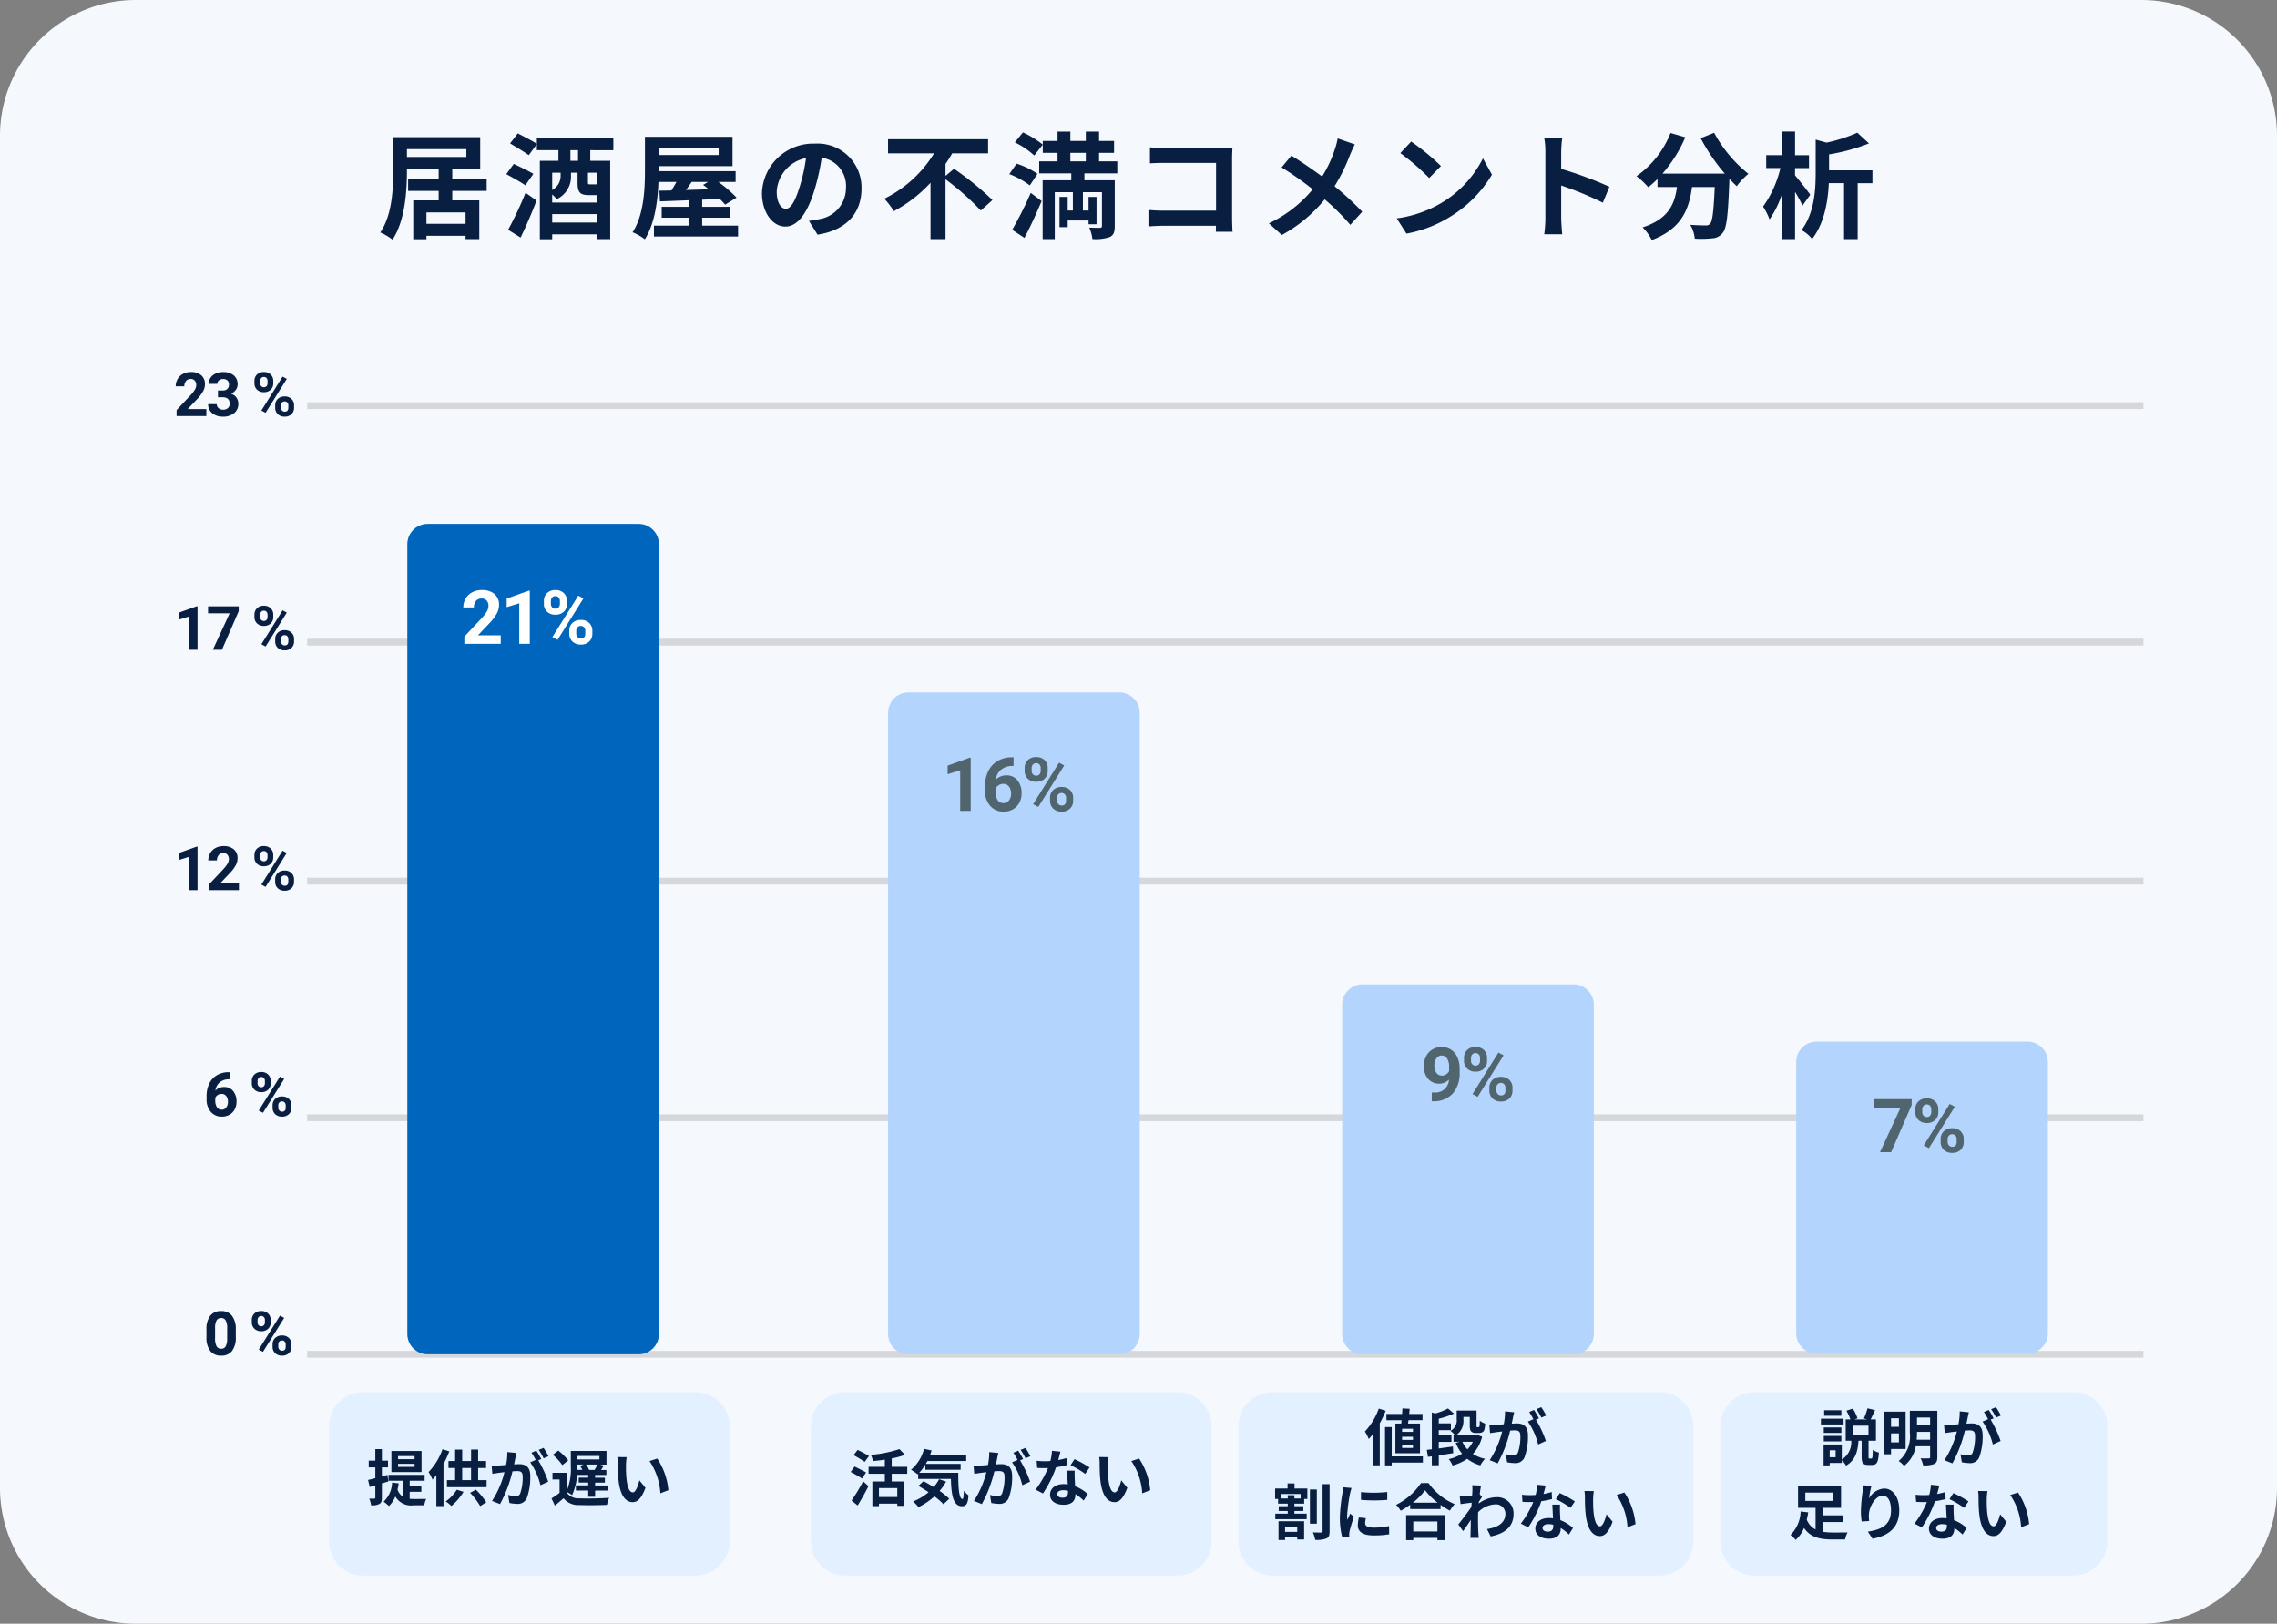 <svg xmlns="http://www.w3.org/2000/svg" width="335.5" height="239.235" viewBox="0 0 335.5 239.235">
  <rect x="0" y="0" width="335.5" height="239.235" fill="#808080" stroke="none"/>
  <g id="グループ_3009" data-name="グループ 3009" transform="translate(-1092.5 -119.867)">
    <path id="パス_6122" data-name="パス 6122" d="M20,0H315.5a20,20,0,0,1,20,20V219.235a20,20,0,0,1-20,20H20a20,20,0,0,1-20-20V20A20,20,0,0,1,20,0Z" transform="translate(1092.5 119.867)" fill="#f5f8fc"/>
    <path id="パス_6130" data-name="パス 6130" d="M0,270.565V0" transform="translate(1137.758 284.556) rotate(-90)" fill="none" stroke="#d5d7da" stroke-width="1"/>
    <path id="パス_6136" data-name="パス 6136" d="M0,270.565V0" transform="translate(1137.758 249.703) rotate(-90)" fill="none" stroke="#d5d7da" stroke-width="1"/>
    <path id="パス_6138" data-name="パス 6138" d="M0,270.565V0" transform="translate(1137.758 214.48) rotate(-90)" fill="none" stroke="#d5d7da" stroke-width="1"/>
    <path id="パス_6143" data-name="パス 6143" d="M0,270.565V0" transform="translate(1137.758 179.628) rotate(-90)" fill="none" stroke="#d5d7da" stroke-width="1"/>
    <path id="パス_6125" data-name="パス 6125" d="M0,270.565V0" transform="translate(1137.758 319.408) rotate(-90)" fill="none" stroke="#d5d7da" stroke-width="1"/>
    <path id="パス_6144" data-name="パス 6144" d="M4.742-2.646a3.241,3.241,0,0,1-.549,2.03,1.917,1.917,0,0,1-1.608.7A1.931,1.931,0,0,1,.984-.6,3.147,3.147,0,0,1,.417-2.58V-3.757A3.2,3.2,0,0,1,.973-5.792a1.932,1.932,0,0,1,1.6-.694,1.934,1.934,0,0,1,1.6.688,3.137,3.137,0,0,1,.567,1.975ZM3.472-3.937A2.339,2.339,0,0,0,3.254-5.1a.735.735,0,0,0-.679-.363.722.722,0,0,0-.661.345,2.189,2.189,0,0,0-.226,1.079v1.556A2.455,2.455,0,0,0,1.9-1.316a.726.726,0,0,0,.683.38A.713.713,0,0,0,3.256-1.3a2.4,2.4,0,0,0,.215-1.116ZM7.1-5.168a1.265,1.265,0,0,1,.382-.956,1.387,1.387,0,0,1,1-.367A1.408,1.408,0,0,1,9.5-6.128a1.289,1.289,0,0,1,.382.982v.316a1.249,1.249,0,0,1-.382.954,1.4,1.4,0,0,1-1,.36,1.41,1.41,0,0,1-1.009-.363A1.28,1.28,0,0,1,7.1-4.856Zm.844.338a.592.592,0,0,0,.152.424.522.522,0,0,0,.4.16.5.5,0,0,0,.391-.163.629.629,0,0,0,.145-.435v-.325a.616.616,0,0,0-.145-.426.508.508,0,0,0-.4-.163A.51.51,0,0,0,8.1-5.6a.629.629,0,0,0-.149.446Zm2.215,3.261a1.249,1.249,0,0,1,.387-.956,1.406,1.406,0,0,1,1-.363,1.42,1.42,0,0,1,1.009.358,1.282,1.282,0,0,1,.385.987v.316a1.258,1.258,0,0,1-.378.951,1.393,1.393,0,0,1-1.006.363,1.409,1.409,0,0,1-1.015-.365,1.274,1.274,0,0,1-.382-.967ZM11-1.226a.587.587,0,0,0,.158.413.516.516,0,0,0,.4.171q.536,0,.536-.593v-.334a.6.6,0,0,0-.149-.424.515.515,0,0,0-.4-.16.515.515,0,0,0-.4.16A.616.616,0,0,0,11-1.556ZM8.746-.479l-.62-.334,3.125-5,.62.334Z" transform="translate(1122.5 319.524)" fill="#081f41"/>
    <path id="パス_6145" data-name="パス 6145" d="M3.88-6.464v1.046H3.757a2.158,2.158,0,0,0-1.386.448A1.821,1.821,0,0,0,1.74-3.762,1.73,1.73,0,0,1,3.028-4.28a1.63,1.63,0,0,1,1.327.6,2.4,2.4,0,0,1,.492,1.573A2.357,2.357,0,0,1,4.577-.98a1.938,1.938,0,0,1-.765.787A2.221,2.221,0,0,1,2.694.088a2.075,2.075,0,0,1-1.633-.7A2.729,2.729,0,0,1,.439-2.492v-.457A4.107,4.107,0,0,1,.833-4.788,2.884,2.884,0,0,1,1.962-6.023a3.309,3.309,0,0,1,1.707-.442Zm-1.239,3.2a1.013,1.013,0,0,0-.558.16.966.966,0,0,0-.369.424v.387a1.716,1.716,0,0,0,.25,1,.809.809,0,0,0,.7.358.8.8,0,0,0,.661-.323A1.319,1.319,0,0,0,3.582-2.1a1.317,1.317,0,0,0-.255-.844A.83.83,0,0,0,2.641-3.261ZM7.1-5.168a1.265,1.265,0,0,1,.382-.956,1.387,1.387,0,0,1,1-.367A1.408,1.408,0,0,1,9.5-6.128a1.289,1.289,0,0,1,.382.982v.316a1.249,1.249,0,0,1-.382.954,1.4,1.4,0,0,1-1,.36,1.41,1.41,0,0,1-1.009-.363A1.28,1.28,0,0,1,7.1-4.856Zm.844.338a.592.592,0,0,0,.152.424.522.522,0,0,0,.4.16.5.5,0,0,0,.391-.163.629.629,0,0,0,.145-.435v-.325a.616.616,0,0,0-.145-.426.508.508,0,0,0-.4-.163A.51.51,0,0,0,8.1-5.6a.629.629,0,0,0-.149.446Zm2.215,3.261a1.249,1.249,0,0,1,.387-.956,1.406,1.406,0,0,1,1-.363,1.42,1.42,0,0,1,1.009.358,1.282,1.282,0,0,1,.385.987v.316a1.258,1.258,0,0,1-.378.951,1.393,1.393,0,0,1-1.006.363,1.409,1.409,0,0,1-1.015-.365,1.274,1.274,0,0,1-.382-.967ZM11-1.226a.587.587,0,0,0,.158.413.516.516,0,0,0,.4.171q.536,0,.536-.593v-.334a.6.6,0,0,0-.149-.424.515.515,0,0,0-.4-.16.515.515,0,0,0-.4.16A.616.616,0,0,0,11-1.556ZM8.746-.479l-.62-.334,3.125-5,.62.334Z" transform="translate(1122.5 284.301)" fill="#081f41"/>
    <path id="パス_6146" data-name="パス 6146" d="M3.52,0H2.25V-4.9l-1.516.47V-5.458l2.65-.949H3.52Zm6.1,0H5.239V-.87l2.07-2.206a5.106,5.106,0,0,0,.631-.813,1.306,1.306,0,0,0,.2-.659.977.977,0,0,0-.215-.67.777.777,0,0,0-.615-.244.838.838,0,0,0-.679.3,1.175,1.175,0,0,0-.248.78H5.111A2.1,2.1,0,0,1,5.39-5.454a1.967,1.967,0,0,1,.789-.758,2.4,2.4,0,0,1,1.156-.275,2.27,2.27,0,0,1,1.536.475,1.679,1.679,0,0,1,.547,1.34,2.151,2.151,0,0,1-.246.967,5.373,5.373,0,0,1-.844,1.147L6.873-1.024H9.624Zm2.281-5.168a1.265,1.265,0,0,1,.382-.956,1.387,1.387,0,0,1,1-.367,1.408,1.408,0,0,1,1.011.363,1.289,1.289,0,0,1,.382.982v.316a1.249,1.249,0,0,1-.382.954,1.4,1.4,0,0,1-1,.36,1.41,1.41,0,0,1-1.009-.363,1.28,1.28,0,0,1-.385-.978Zm.844.338a.592.592,0,0,0,.152.424.522.522,0,0,0,.4.16.5.5,0,0,0,.391-.163.629.629,0,0,0,.145-.435v-.325a.616.616,0,0,0-.145-.426.508.508,0,0,0-.4-.163.51.51,0,0,0-.391.16.629.629,0,0,0-.149.446Zm2.215,3.261a1.249,1.249,0,0,1,.387-.956,1.406,1.406,0,0,1,1-.363,1.42,1.42,0,0,1,1.009.358,1.282,1.282,0,0,1,.385.987v.316a1.258,1.258,0,0,1-.378.951,1.393,1.393,0,0,1-1.006.363,1.409,1.409,0,0,1-1.015-.365,1.274,1.274,0,0,1-.382-.967Zm.844.343a.587.587,0,0,0,.158.413.516.516,0,0,0,.4.171q.536,0,.536-.593v-.334a.6.6,0,0,0-.149-.424.515.515,0,0,0-.4-.16.515.515,0,0,0-.4.16.616.616,0,0,0-.149.437Zm-2.259.747-.62-.334,3.125-5,.62.334Z" transform="translate(1118.081 251.021)" fill="#081f41"/>
    <path id="パス_6147" data-name="パス 6147" d="M3.52,0H2.25V-4.9l-1.516.47V-5.458l2.65-.949H3.52ZM9.589-5.687,7.115,0H5.775L8.253-5.37H5.072V-6.4H9.589Zm2.317.519a1.265,1.265,0,0,1,.382-.956,1.387,1.387,0,0,1,1-.367,1.408,1.408,0,0,1,1.011.363,1.289,1.289,0,0,1,.382.982v.316a1.249,1.249,0,0,1-.382.954,1.4,1.4,0,0,1-1,.36,1.41,1.41,0,0,1-1.009-.363,1.28,1.28,0,0,1-.385-.978Zm.844.338a.592.592,0,0,0,.152.424.522.522,0,0,0,.4.16.5.5,0,0,0,.391-.163.629.629,0,0,0,.145-.435v-.325a.616.616,0,0,0-.145-.426.508.508,0,0,0-.4-.163.51.51,0,0,0-.391.16.629.629,0,0,0-.149.446Zm2.215,3.261a1.249,1.249,0,0,1,.387-.956,1.406,1.406,0,0,1,1-.363,1.42,1.42,0,0,1,1.009.358,1.282,1.282,0,0,1,.385.987v.316a1.258,1.258,0,0,1-.378.951,1.393,1.393,0,0,1-1.006.363,1.409,1.409,0,0,1-1.015-.365,1.274,1.274,0,0,1-.382-.967Zm.844.343a.587.587,0,0,0,.158.413.516.516,0,0,0,.4.171q.536,0,.536-.593v-.334a.6.6,0,0,0-.149-.424.515.515,0,0,0-.4-.16.515.515,0,0,0-.4.16.616.616,0,0,0-.149.437Zm-2.259.747-.62-.334,3.125-5,.62.334Z" transform="translate(1118.081 215.602)" fill="#081f41"/>
    <path id="パス_6148" data-name="パス 6148" d="M4.821,0H.435V-.87L2.5-3.076a5.106,5.106,0,0,0,.631-.813,1.306,1.306,0,0,0,.2-.659.977.977,0,0,0-.215-.67.777.777,0,0,0-.615-.244.838.838,0,0,0-.679.3,1.175,1.175,0,0,0-.248.78H.308A2.1,2.1,0,0,1,.587-5.454a1.967,1.967,0,0,1,.789-.758,2.4,2.4,0,0,1,1.156-.275,2.27,2.27,0,0,1,1.536.475,1.679,1.679,0,0,1,.547,1.34,2.151,2.151,0,0,1-.246.967,5.373,5.373,0,0,1-.844,1.147L2.07-1.024H4.821Zm1.71-3.762h.677A.954.954,0,0,0,7.924-4a.886.886,0,0,0,.233-.642.783.783,0,0,0-.231-.6.894.894,0,0,0-.635-.215.937.937,0,0,0-.611.2.639.639,0,0,0-.246.521H5.164a1.562,1.562,0,0,1,.27-.9,1.8,1.8,0,0,1,.756-.622,2.523,2.523,0,0,1,1.07-.224A2.392,2.392,0,0,1,8.851-6a1.657,1.657,0,0,1,.576,1.338,1.346,1.346,0,0,1-.268.809,1.742,1.742,0,0,1-.7.567,1.59,1.59,0,0,1,.806.58,1.574,1.574,0,0,1,.266.914A1.684,1.684,0,0,1,8.906-.426,2.5,2.5,0,0,1,7.26.088,2.371,2.371,0,0,1,5.693-.417a1.65,1.65,0,0,1-.609-1.336h1.27a.736.736,0,0,0,.27.589,1,1,0,0,0,.666.229A1,1,0,0,0,8-1.176a.827.827,0,0,0,.257-.635q0-.958-1.055-.958H6.531Zm5.375-1.406a1.265,1.265,0,0,1,.382-.956,1.387,1.387,0,0,1,1-.367,1.408,1.408,0,0,1,1.011.363,1.289,1.289,0,0,1,.382.982v.316a1.249,1.249,0,0,1-.382.954,1.4,1.4,0,0,1-1,.36,1.41,1.41,0,0,1-1.009-.363,1.28,1.28,0,0,1-.385-.978Zm.844.338a.592.592,0,0,0,.152.424.522.522,0,0,0,.4.16.5.5,0,0,0,.391-.163.629.629,0,0,0,.145-.435v-.325a.616.616,0,0,0-.145-.426.508.508,0,0,0-.4-.163.51.51,0,0,0-.391.16.629.629,0,0,0-.149.446Zm2.215,3.261a1.249,1.249,0,0,1,.387-.956,1.406,1.406,0,0,1,1-.363,1.42,1.42,0,0,1,1.009.358,1.282,1.282,0,0,1,.385.987v.316a1.258,1.258,0,0,1-.378.951,1.393,1.393,0,0,1-1.006.363,1.409,1.409,0,0,1-1.015-.365,1.274,1.274,0,0,1-.382-.967Zm.844.343a.587.587,0,0,0,.158.413.516.516,0,0,0,.4.171q.536,0,.536-.593v-.334a.6.6,0,0,0-.149-.424.515.515,0,0,0-.4-.16.515.515,0,0,0-.4.16.616.616,0,0,0-.149.437Zm-2.259.747-.62-.334,3.125-5,.62.334Z" transform="translate(1118.081 181.166)" fill="#081f41"/>
    <path id="パス_6149" data-name="パス 6149" d="M13.005-.8H7.242V-2.482h5.763Zm-8.636-11h8.755v1.156H4.369ZM16.116-5.644v-1.8H11.05V-8.874h4.114v-4.692H2.346v4.981c0,2.686-.153,6.477-1.9,9.061a8.633,8.633,0,0,1,1.8,1.054C4.1-1.241,4.369-5.644,4.369-8.585v-.289H9.044v1.428h-4.5v1.8h4.5V-4.25H5.3V1.479H7.242V.969h5.763v.493h2.023V-4.25H11.05V-5.644Zm5,6.868c.8-1.649,1.666-3.638,2.346-5.457L21.845-5.372A52.72,52.72,0,0,1,19.278.085ZM23-8.16c-.68-.408-2.006-1.054-2.89-1.462l-1.1,1.5c.884.493,2.193,1.207,2.805,1.649Zm6.579-1.921H28.458v-1.564H29.58ZM32.4-6.647c-.051.034-.119.034-.272.034h-.765c-.289,0-.323-.017-.323-.357V-8.33H32.4ZM25.772-.986V-2.227H32.4V-.986ZM27.013-8.33v.408A2.363,2.363,0,0,1,25.772-5.78V-8.33Zm5.338,3.3H32.4v1.105h-6.63v-1.19a5.064,5.064,0,0,1,.68.68,3.644,3.644,0,0,0,2.091-3.451V-8.33h.969v1.411c0,1.428.306,1.887,1.615,1.887Zm2.431-6.613v-1.836H23.511v.9c-.646-.442-1.955-1.088-2.805-1.547l-1.139,1.479c.867.527,2.142,1.275,2.754,1.734l1.19-1.632v.9H26.69v1.564H23.953V1.479h1.819V.748H32.4v.714h1.921V-10.081H31.382v-1.564ZM48.739-6.97l-.731.442a9.194,9.194,0,0,1,.833.646c-1.139.034-2.278.068-3.349.1.272-.374.561-.782.833-1.19ZM50.3-11.985v1.054h-8.84v-1.054ZM47.872-.527V-1.7h4.08V-3.3h-4.08V-4.352l2.6-.1a8.493,8.493,0,0,1,.782.833l1.683-1.037A18.348,18.348,0,0,0,50.252-6.97H52.8V-8.551H41.463V-9.3h10.88v-4.318H39.44V-8.7c0,2.7-.136,6.528-1.819,9.146a7.887,7.887,0,0,1,1.8,1.037C40.885-.8,41.327-4.2,41.429-6.97h2.652c-.238.425-.493.867-.731,1.258l-1.785.034L41.65-4.1c1.207-.051,2.669-.1,4.267-.17V-3.3H41.905v1.6h4.012V-.527H40.766v1.6H53.159v-1.6ZM71.349-5.984a6.474,6.474,0,0,0-6.868-6.63,7.553,7.553,0,0,0-7.8,7.276c0,2.873,1.564,4.947,3.451,4.947,1.853,0,3.315-2.108,4.335-5.542a34.38,34.38,0,0,0,1.02-4.607,4.2,4.2,0,0,1,3.57,4.488A4.613,4.613,0,0,1,65.178-1.5a13.075,13.075,0,0,1-1.581.272L64.872.8C69.156.136,71.349-2.4,71.349-5.984Zm-12.495.425a5.351,5.351,0,0,1,4.318-4.93,25.518,25.518,0,0,1-.9,4.114c-.7,2.3-1.36,3.366-2.074,3.366C59.534-3.009,58.854-3.842,58.854-5.559Zm24.871-2.3V-9.622a17.124,17.124,0,0,0,.986-1.564H90V-13.26H75.259v2.074h6.783A17.832,17.832,0,0,1,74.715-4.5a12.145,12.145,0,0,1,1.394,1.836,20.308,20.308,0,0,0,5.406-4.182v8.3h2.21V-7.361a39.7,39.7,0,0,1,5.2,4.607L90.644-4.3a44.165,44.165,0,0,0-5.661-4.607ZM95.353,1.275c.884-1.649,1.768-3.6,2.533-5.423l-1.6-1.207A53.521,53.521,0,0,1,93.551.085ZM97.274-8.16a11.036,11.036,0,0,0-3.077-1.5l-1.071,1.53A12.861,12.861,0,0,1,96.152-6.46ZM93.942-12.8A11.949,11.949,0,0,1,96.8-10.863l1.258-1.6a13.642,13.642,0,0,0-2.924-1.8Zm8.177,1.547H104.4V-10h-2.278Zm6.919,3.026V-10h-2.686v-1.258h2.21v-1.751h-2.21v-1.377H104.4v1.377h-2.278v-1.377h-1.887v1.377H98.056v1.751h2.176V-10h-2.7v1.768h4.726v1.02H98.039v8.67h1.785V-5.457h2.669v2.7h-.765V-4.76h-1.207V-.306h1.207v-.986h3.077v.561h1.173V-4.76h-1.173v2.006h-.833v-2.7h2.805V-.476c0,.187-.068.255-.289.272-.221,0-.952,0-1.581-.034a5.52,5.52,0,0,1,.459,1.683,6.447,6.447,0,0,0,2.55-.289c.578-.272.748-.731.748-1.615V-7.208h-4.471v-1.02Zm4.811-3.842v2.363c.476-.034,1.394-.068,2.108-.068h7.633v7.038h-7.837c-.765,0-1.53-.051-2.125-.1V-.408c.561-.051,1.53-.1,2.193-.1h7.752c0,.323,0,.612-.017.884h2.465c-.034-.51-.068-1.411-.068-2.006v-8.806c0-.493.034-1.173.051-1.564-.289.017-1,.034-1.5.034H115.94C115.362-11.968,114.478-12,113.849-12.07Zm30.192-.425-2.533-.884a10.6,10.6,0,0,1-.408,1.564,17.629,17.629,0,0,1-1.887,4.046c-1.377-1.02-3.162-2.244-4.522-3.077l-1.445,1.734a46.738,46.738,0,0,1,4.59,3.23,18.708,18.708,0,0,1-6.46,5.015L133.28.85A21.252,21.252,0,0,0,139.6-4.4a34.231,34.231,0,0,1,3.774,3.757l1.751-1.938a44.514,44.514,0,0,0-4.08-3.757,25.676,25.676,0,0,0,2.278-4.624C143.5-11.356,143.82-12.1,144.041-12.495Zm8.3-.425-1.6,1.7a35.345,35.345,0,0,1,4.25,3.672l1.734-1.768A34.335,34.335,0,0,0,152.337-12.92ZM150.212-1.6,151.64.646a18.41,18.41,0,0,0,6.307-2.4,18.077,18.077,0,0,0,6.29-6.29l-1.326-2.4a16.007,16.007,0,0,1-6.188,6.613A17.522,17.522,0,0,1,150.212-1.6Zm21.9-.034a18.671,18.671,0,0,1-.17,2.38h2.652c-.068-.7-.153-1.887-.153-2.38V-6.443a49.1,49.1,0,0,1,6.137,2.533l.969-2.346a55.523,55.523,0,0,0-7.106-2.635v-2.516a18.481,18.481,0,0,1,.153-2.04h-2.652a11.8,11.8,0,0,1,.17,2.04ZM194.99-13.413a28.869,28.869,0,0,0,3.553,5.219h-9.18a20.389,20.389,0,0,0,3.366-5.355l-2.176-.629a14.1,14.1,0,0,1-5.015,6.358,12.157,12.157,0,0,1,1.734,1.632,12.809,12.809,0,0,0,1.36-1.224v1.19h2.873c-.34,2.482-1.224,4.709-5.066,5.95a6.773,6.773,0,0,1,1.343,1.87c4.4-1.649,5.508-4.556,5.933-7.82h3.349c-.153,3.553-.34,5.066-.68,5.423a.788.788,0,0,1-.68.238c-.425,0-1.309-.017-2.244-.085a4.885,4.885,0,0,1,.663,2.04,17.007,17.007,0,0,0,2.567-.051,2.051,2.051,0,0,0,1.547-.8c.6-.714.8-2.72.986-7.854v-.119c.374.391.731.765,1.088,1.088a9.683,9.683,0,0,1,1.717-1.819,19.574,19.574,0,0,1-5.049-6.052Zm16.15,8.33c-.306-.442-1.666-2.193-2.244-2.856V-9.01h2.057v-1.9H208.9V-14.4h-1.938v3.485h-2.312v1.9h2.091a16.143,16.143,0,0,1-2.55,5.678,9.822,9.822,0,0,1,.952,1.887,14.624,14.624,0,0,0,1.819-3.689v6.6H208.9v-6.97A21.642,21.642,0,0,1,210-3.485Zm9.163-3.6h-6.392v-2.346a28.146,28.146,0,0,0,5.882-1.615l-1.717-1.581a22.286,22.286,0,0,1-4.539,1.462l-1.6-.442V-8.3c0,2.516-.187,5.933-2.091,8.432a4.878,4.878,0,0,1,1.564,1.309c1.819-2.312,2.346-5.627,2.465-8.228h2.244V1.462h2.006V-6.783H220.3Z" transform="translate(1148.089 153.641)" fill="#081f41"/>
    <path id="パス_6139" data-name="パス 6139" d="M3,0H34.077a3,3,0,0,1,3,3V119.354a3,3,0,0,1-3,3H3a3,3,0,0,1-3-3V3A3,3,0,0,1,3,0Z" transform="translate(1152.516 197.054)" fill="#0065bd"/>
    <path id="パス_6142" data-name="パス 6142" d="M5.892,0H.532V-1.063l2.53-2.7a6.241,6.241,0,0,0,.771-.994,1.6,1.6,0,0,0,.25-.806,1.2,1.2,0,0,0-.263-.819.95.95,0,0,0-.752-.3,1.025,1.025,0,0,0-.83.363,1.436,1.436,0,0,0-.3.953H.376A2.564,2.564,0,0,1,.717-6.666a2.4,2.4,0,0,1,.964-.927,2.93,2.93,0,0,1,1.413-.336,2.775,2.775,0,0,1,1.877.58A2.052,2.052,0,0,1,5.64-5.709a2.629,2.629,0,0,1-.3,1.182,6.567,6.567,0,0,1-1.031,1.4L2.53-1.251H5.892Zm4.281,0H8.621V-5.983l-1.853.575V-6.671l3.239-1.16h.167Zm2.079-6.316a1.546,1.546,0,0,1,.467-1.168,1.7,1.7,0,0,1,1.225-.448,1.721,1.721,0,0,1,1.235.443,1.576,1.576,0,0,1,.467,1.2V-5.9a1.527,1.527,0,0,1-.467,1.166,1.713,1.713,0,0,1-1.225.44,1.724,1.724,0,0,1-1.233-.443,1.564,1.564,0,0,1-.47-1.2Zm1.031.414a.724.724,0,0,0,.185.518.638.638,0,0,0,.486.2.608.608,0,0,0,.478-.2.769.769,0,0,0,.177-.532v-.4a.753.753,0,0,0-.177-.521.621.621,0,0,0-.489-.2.623.623,0,0,0-.478.2.769.769,0,0,0-.183.545Zm2.707,3.985a1.526,1.526,0,0,1,.473-1.168,1.718,1.718,0,0,1,1.225-.443,1.736,1.736,0,0,1,1.233.438,1.567,1.567,0,0,1,.47,1.206V-1.5a1.538,1.538,0,0,1-.462,1.163A1.7,1.7,0,0,1,17.7.107a1.723,1.723,0,0,1-1.241-.446,1.557,1.557,0,0,1-.467-1.182Zm1.031.419a.718.718,0,0,0,.193.5.631.631,0,0,0,.483.209q.655,0,.655-.725v-.408a.73.73,0,0,0-.183-.518.629.629,0,0,0-.483-.2.629.629,0,0,0-.483.2.753.753,0,0,0-.183.534Zm-2.761.913L13.5-.994l3.819-6.112.757.408Z" transform="translate(1160.387 214.73)" fill="#fff"/>
    <path id="パス_6131" data-name="パス 6131" d="M3,0H34.077a3,3,0,0,1,3,3V94.512a3,3,0,0,1-3,3H3a3,3,0,0,1-3-3V3A3,3,0,0,1,3,0Z" transform="translate(1223.355 221.896)" fill="#b3d4fc"/>
    <path id="パス_6137" data-name="パス 6137" d="M4.3,0H2.75V-5.983L.9-5.409V-6.671l3.239-1.16H4.3Zm6.311-7.9v1.278h-.15a2.637,2.637,0,0,0-1.695.548A2.226,2.226,0,0,0,8-4.6a2.114,2.114,0,0,1,1.574-.634,1.992,1.992,0,0,1,1.622.73,2.928,2.928,0,0,1,.6,1.923,2.88,2.88,0,0,1-.33,1.38,2.369,2.369,0,0,1-.935.961A2.715,2.715,0,0,1,9.164.107a2.536,2.536,0,0,1-2-.859,3.336,3.336,0,0,1-.76-2.293V-3.6a5.02,5.02,0,0,1,.481-2.248,3.525,3.525,0,0,1,1.38-1.509,4.045,4.045,0,0,1,2.087-.54ZM9.1-3.985a1.238,1.238,0,0,0-.682.2,1.181,1.181,0,0,0-.451.518V-2.8a2.1,2.1,0,0,0,.306,1.217.989.989,0,0,0,.859.438.978.978,0,0,0,.808-.395,1.612,1.612,0,0,0,.309-1.023,1.609,1.609,0,0,0-.312-1.031A1.015,1.015,0,0,0,9.1-3.985Zm3.153-2.331a1.546,1.546,0,0,1,.467-1.168,1.7,1.7,0,0,1,1.225-.448,1.721,1.721,0,0,1,1.235.443,1.576,1.576,0,0,1,.467,1.2V-5.9a1.527,1.527,0,0,1-.467,1.166,1.713,1.713,0,0,1-1.225.44,1.724,1.724,0,0,1-1.233-.443,1.564,1.564,0,0,1-.47-1.2Zm1.031.414a.724.724,0,0,0,.185.518.638.638,0,0,0,.486.2.608.608,0,0,0,.478-.2.769.769,0,0,0,.177-.532v-.4a.753.753,0,0,0-.177-.521.621.621,0,0,0-.489-.2.623.623,0,0,0-.478.2.769.769,0,0,0-.183.545Zm2.707,3.985a1.526,1.526,0,0,1,.473-1.168,1.718,1.718,0,0,1,1.225-.443,1.736,1.736,0,0,1,1.233.438,1.567,1.567,0,0,1,.47,1.206V-1.5a1.538,1.538,0,0,1-.462,1.163A1.7,1.7,0,0,1,17.7.107a1.723,1.723,0,0,1-1.241-.446,1.557,1.557,0,0,1-.467-1.182Zm1.031.419a.718.718,0,0,0,.193.5.631.631,0,0,0,.483.209q.655,0,.655-.725v-.408a.73.73,0,0,0-.183-.518.629.629,0,0,0-.483-.2.629.629,0,0,0-.483.2.753.753,0,0,0-.183.534Zm-2.761.913L13.5-.994l3.819-6.112.757.408Z" transform="translate(1231.226 239.344)" fill="#51656f"/>
    <path id="パス_6126" data-name="パス 6126" d="M3,0H34.077a3,3,0,0,1,3,3V51.5a3,3,0,0,1-3,3H3a3,3,0,0,1-3-3V3A3,3,0,0,1,3,0Z" transform="translate(1290.258 264.905)" fill="#b3d4fc"/>
    <path id="パス_6132" data-name="パス 6132" d="M4.163-3.126a1.96,1.96,0,0,1-1.418.6,2.1,2.1,0,0,1-1.66-.712,2.812,2.812,0,0,1-.623-1.92A3,3,0,0,1,.8-6.572a2.462,2.462,0,0,1,.937-1,2.6,2.6,0,0,1,1.354-.357,2.487,2.487,0,0,1,1.375.387A2.543,2.543,0,0,1,5.4-6.429a3.992,3.992,0,0,1,.338,1.66v.575a4.523,4.523,0,0,1-.972,3.072A3.675,3.675,0,0,1,2.009.07L1.627.075V-1.219l.344-.005A1.985,1.985,0,0,0,4.163-3.126ZM3.126-3.717a1.086,1.086,0,0,0,.647-.193,1.292,1.292,0,0,0,.411-.467v-.639a2.134,2.134,0,0,0-.3-1.225.933.933,0,0,0-.806-.435.906.906,0,0,0-.768.427,1.816,1.816,0,0,0-.3,1.072A1.767,1.767,0,0,0,2.3-4.128.954.954,0,0,0,3.126-3.717Zm3.255-2.6a1.546,1.546,0,0,1,.467-1.168,1.7,1.7,0,0,1,1.225-.448,1.721,1.721,0,0,1,1.235.443,1.576,1.576,0,0,1,.467,1.2V-5.9a1.527,1.527,0,0,1-.467,1.166,1.713,1.713,0,0,1-1.225.44A1.724,1.724,0,0,1,6.851-4.74a1.564,1.564,0,0,1-.47-1.2ZM7.413-5.9a.724.724,0,0,0,.185.518.638.638,0,0,0,.486.2.608.608,0,0,0,.478-.2.769.769,0,0,0,.177-.532v-.4a.753.753,0,0,0-.177-.521.621.621,0,0,0-.489-.2.623.623,0,0,0-.478.2.769.769,0,0,0-.183.545ZM10.12-1.917a1.526,1.526,0,0,1,.473-1.168,1.718,1.718,0,0,1,1.225-.443,1.736,1.736,0,0,1,1.233.438,1.567,1.567,0,0,1,.47,1.206V-1.5a1.538,1.538,0,0,1-.462,1.163,1.7,1.7,0,0,1-1.23.443,1.723,1.723,0,0,1-1.241-.446A1.557,1.557,0,0,1,10.12-1.52Zm1.031.419a.718.718,0,0,0,.193.5.631.631,0,0,0,.483.209q.655,0,.655-.725v-.408a.73.73,0,0,0-.183-.518.629.629,0,0,0-.483-.2.629.629,0,0,0-.483.2.753.753,0,0,0-.183.534ZM8.39-.585,7.633-.994l3.819-6.112.757.408Z" transform="translate(1301.831 282.054)" fill="#51656f"/>
    <path id="パス_6127" data-name="パス 6127" d="M3,0H34.077a3,3,0,0,1,3,3V42.975a3,3,0,0,1-3,3H3a3,3,0,0,1-3-3V3A3,3,0,0,1,3,0Z" transform="translate(1357.161 273.333)" fill="#b3d4fc"/>
    <path id="パス_6133" data-name="パス 6133" d="M5.849-6.95,2.825,0H1.187L4.216-6.563H.328V-7.82H5.849Zm.532.634a1.546,1.546,0,0,1,.467-1.168,1.7,1.7,0,0,1,1.225-.448,1.721,1.721,0,0,1,1.235.443,1.576,1.576,0,0,1,.467,1.2V-5.9a1.527,1.527,0,0,1-.467,1.166,1.713,1.713,0,0,1-1.225.44A1.724,1.724,0,0,1,6.851-4.74a1.564,1.564,0,0,1-.47-1.2ZM7.413-5.9a.724.724,0,0,0,.185.518.638.638,0,0,0,.486.2.608.608,0,0,0,.478-.2.769.769,0,0,0,.177-.532v-.4a.753.753,0,0,0-.177-.521.621.621,0,0,0-.489-.2.623.623,0,0,0-.478.2.769.769,0,0,0-.183.545ZM10.12-1.917a1.526,1.526,0,0,1,.473-1.168,1.718,1.718,0,0,1,1.225-.443,1.736,1.736,0,0,1,1.233.438,1.567,1.567,0,0,1,.47,1.206V-1.5a1.538,1.538,0,0,1-.462,1.163,1.7,1.7,0,0,1-1.23.443,1.723,1.723,0,0,1-1.241-.446A1.557,1.557,0,0,1,10.12-1.52Zm1.031.419a.718.718,0,0,0,.193.5.631.631,0,0,0,.483.209q.655,0,.655-.725v-.408a.73.73,0,0,0-.183-.518.629.629,0,0,0-.483-.2.629.629,0,0,0-.483.2.753.753,0,0,0-.183.534ZM8.39-.585,7.633-.994l3.819-6.112.757.408Z" transform="translate(1368.321 289.627)" fill="#51656f"/>
    <path id="パス_6140" data-name="パス 6140" d="M5,0H54a5,5,0,0,1,5,5V22a5,5,0,0,1-5,5H5a5,5,0,0,1-5-5V5A5,5,0,0,1,5,0Z" transform="translate(1141 325)" fill="#e3f0ff"/>
    <path id="パス_6134" data-name="パス 6134" d="M5,0H54a5,5,0,0,1,5,5V22a5,5,0,0,1-5,5H5a5,5,0,0,1-5-5V5A5,5,0,0,1,5,0Z" transform="translate(1212 325)" fill="#e3f0ff"/>
    <path id="パス_6128" data-name="パス 6128" d="M5,0H62a5,5,0,0,1,5,5V22a5,5,0,0,1-5,5H5a5,5,0,0,1-5-5V5A5,5,0,0,1,5,0Z" transform="translate(1275 325)" fill="#e3f0ff"/>
    <path id="パス_6123" data-name="パス 6123" d="M5,0H52a5,5,0,0,1,5,5V22a5,5,0,0,1-5,5H5a5,5,0,0,1-5-5V5A5,5,0,0,1,5,0Z" transform="translate(1346 325)" fill="#e3f0ff"/>
    <path id="パス_6141" data-name="パス 6141" d="M-15.417-6.138h-2.43v-.45h2.43Zm0,1.143h-2.43v-.459h2.43Zm1.026-2.349h-4.437v3.105h4.437Zm-4.887,4.491-.144-.963-.81.216V-4.932h.9v-.99h-.9v-1.7H-21.2v1.7h-.972v.99h.972v1.593c-.4.1-.765.2-1.071.261l.243,1.035c.261-.072.531-.153.828-.234v1.8c0,.117-.045.153-.153.153s-.414.009-.747,0a3.518,3.518,0,0,1,.279.981A2.221,2.221,0,0,0-20.583.45c.27-.162.351-.423.351-.918v-2.1Zm3.141,1.521h1.719v-.837h-1.719v-.792h2.2v-.864H-19.26v.864h2.115V-.612a2.02,2.02,0,0,1-.783-1.053,8.181,8.181,0,0,0,.171-.909l-.972-.117A4.016,4.016,0,0,1-19.98.126a6.144,6.144,0,0,1,.792.639,3.96,3.96,0,0,0,.936-1.413,2.673,2.673,0,0,0,2.7,1.305h1.566A3.155,3.155,0,0,1-13.7-.279c-.387.009-1.5.009-1.809.009-.225,0-.423-.009-.63-.027ZM-11.3-7.605a9.411,9.411,0,0,1-2.052,3.366,6.264,6.264,0,0,1,.576,1.116c.189-.207.378-.423.567-.666V.774h1.053V-5.418A16.506,16.506,0,0,0-10.3-7.29Zm2.1,5.967A5.594,5.594,0,0,1-10.827.081,5.975,5.975,0,0,1-9.99.756,8.307,8.307,0,0,0-8.2-1.332Zm1.962.459A10.294,10.294,0,0,1-5.751.774l.9-.567a11.144,11.144,0,0,0-1.53-1.854ZM-8.4-4.842h1.305v1.791H-8.4Zm2.349,1.791V-4.842h1.17V-5.868h-1.17V-7.56H-7.092v1.692H-8.4V-7.551H-9.441v1.683h-.981v1.026h.981v1.791h-1.206v1.044h5.841V-3.051Zm5.643-4-1.341-.135a9.159,9.159,0,0,1-.189,1.9c-.459.045-.882.072-1.161.081a8.593,8.593,0,0,1-.963,0l.108,1.224c.279-.045.747-.108,1.008-.153.162-.018.45-.054.774-.09A13.772,13.772,0,0,1-4,.009l1.17.468A18.967,18.967,0,0,0-.99-4.347c.261-.018.486-.036.63-.036.558,0,.873.1.873.819A7.143,7.143,0,0,1,.144-1.071a.66.66,0,0,1-.675.387,5.2,5.2,0,0,1-1.1-.189L-1.44.315A5.914,5.914,0,0,0-.36.441,1.431,1.431,0,0,0,1.116-.387a8.818,8.818,0,0,0,.513-3.3c0-1.3-.675-1.719-1.629-1.719-.189,0-.45.018-.756.036.063-.324.135-.657.189-.927C-.522-6.525-.459-6.813-.4-7.047Zm4-.747-.72.288a10.179,10.179,0,0,1,.729,1.242L4.32-6.57A11.973,11.973,0,0,0,3.6-7.794Zm-1.071.405-.711.3A9.95,9.95,0,0,1,2.43-6.03l-.81.351A10.121,10.121,0,0,1,3.132-2.3l1.143-.522A16.332,16.332,0,0,0,2.808-5.967l.441-.189C3.078-6.489,2.754-7.056,2.529-7.389Zm4.7,1.44A7.73,7.73,0,0,0,5.76-7.4l-.81.612a7.476,7.476,0,0,1,1.4,1.521Zm4.6-.657v.513H8.559v-.513ZM10.3-4.554a3.314,3.314,0,0,0-.459-.792H11.52a8.257,8.257,0,0,1-.414.792ZM6.975-1.314a3.769,3.769,0,0,1,.819.477,9.261,9.261,0,0,0,.765-4.239v-.27H9.5l-.54.189a3.6,3.6,0,0,1,.342.6H8.577v.738H10.17v.4h-1.4v.729h1.4v.414H8.352v.756H10.17V-.6h1.017v-.909h1.836v-.756H11.187v-.414h1.44v-.729h-1.44v-.4h1.656v-.738H12.06c.126-.189.261-.414.405-.639l-.531-.153h.927V-7.353H7.605v2.268a8.212,8.212,0,0,1-.63,3.672V-4.131H4.905v.981H5.949v1.971A12.288,12.288,0,0,1,4.761-.36L5.256.7c.477-.387.882-.729,1.278-1.08a2.774,2.774,0,0,0,2.322,1c1.08.045,2.979.027,4.077-.027A5.431,5.431,0,0,1,13.257-.45c-1.224.1-3.33.126-4.392.081a2.083,2.083,0,0,1-1.89-.891ZM15.84-6.435l-1.386-.018a5.471,5.471,0,0,1,.072.918c0,.549.009,1.6.1,2.43.252,2.412,1.107,3.3,2.1,3.3.72,0,1.287-.549,1.881-2.115l-.9-1.1c-.171.72-.531,1.773-.954,1.773-.567,0-.837-.891-.963-2.187-.054-.648-.063-1.323-.054-1.908A7.281,7.281,0,0,1,15.84-6.435Zm4.5.207L19.2-5.859a9.487,9.487,0,0,1,1.6,4.752l1.179-.459A10,10,0,0,0,20.34-6.228Z" transform="translate(1169 341)" fill="#081f41"/>
    <path id="パス_6135" data-name="パス 6135" d="M-19.458-6.606c-.387-.252-1.17-.648-1.674-.9l-.6.774a18.625,18.625,0,0,1,1.638.99Zm-.432,2.43c-.4-.243-1.2-.63-1.692-.873l-.576.792c.531.288,1.305.711,1.674.972ZM-21.132.684c.549-.873,1.116-1.9,1.593-2.844l-.783-.72a26.6,26.6,0,0,1-1.71,2.835Zm5.841-1.242h-2.7V-1.881h2.7Zm1.467-3.429V-5.013H-16.11V-6.246a12.28,12.28,0,0,0,1.953-.531l-.819-.846a17.794,17.794,0,0,1-4.212.846,3.823,3.823,0,0,1,.315.918c.558-.054,1.161-.117,1.746-.207v1.053h-2.394v1.026h2.394v1.134h-1.836V.783h.972V.414h2.7V.738h1.017V-2.853H-16.11V-3.987Zm4.689.8a5.888,5.888,0,0,1-.792,1.161c-.513-.324-1.035-.63-1.5-.873l-.765.7c.477.27,1,.585,1.512.927A7.966,7.966,0,0,1-12.96.09a6.258,6.258,0,0,1,.792.837A10.074,10.074,0,0,0-9.819-.657,9.661,9.661,0,0,1-8.487.5l.855-.81A11,11,0,0,0-9.054-1.458,7.735,7.735,0,0,0-8.1-2.844Zm-2.925-.945a7.16,7.16,0,0,0,.909-1.206v.756h5.193v-.864h-5.13c.081-.135.162-.279.234-.423h5.715v-.891h-5.319c.081-.216.153-.441.225-.666l-1.116-.234a5.915,5.915,0,0,1-1.917,3.078,8.818,8.818,0,0,1,.972.675l.081-.072v.747h4.824C-7.335-.927-7.074.792-5.76.792c.693,0,.882-.477.963-1.6a4.334,4.334,0,0,1-.693-.666c-.018.729-.054,1.2-.189,1.206-.522,0-.639-1.7-.621-3.861ZM-.4-7.047l-1.341-.135a9.159,9.159,0,0,1-.189,1.9c-.459.045-.882.072-1.161.081a8.593,8.593,0,0,1-.963,0l.108,1.224c.279-.045.747-.108,1.008-.153.162-.018.45-.054.774-.09A13.772,13.772,0,0,1-4,.009l1.17.468A18.967,18.967,0,0,0-.99-4.347c.261-.018.486-.036.63-.036.558,0,.873.1.873.819A7.143,7.143,0,0,1,.144-1.071a.66.66,0,0,1-.675.387,5.2,5.2,0,0,1-1.1-.189L-1.44.315A5.914,5.914,0,0,0-.36.441,1.431,1.431,0,0,0,1.116-.387a8.818,8.818,0,0,0,.513-3.3c0-1.3-.675-1.719-1.629-1.719-.189,0-.45.018-.756.036.063-.324.135-.657.189-.927C-.522-6.525-.459-6.813-.4-7.047Zm4-.747-.72.288a10.179,10.179,0,0,1,.729,1.242L4.32-6.57A11.973,11.973,0,0,0,3.6-7.794Zm-1.071.405-.711.3A9.95,9.95,0,0,1,2.43-6.03l-.81.351A10.121,10.121,0,0,1,3.132-2.3l1.143-.522A16.332,16.332,0,0,0,2.808-5.967l.441-.189C3.078-6.489,2.754-7.056,2.529-7.389Zm6.219.144L7.506-7.371a7.568,7.568,0,0,1-.243,1.5c-.279.027-.549.036-.819.036a11.37,11.37,0,0,1-1.2-.063l.081,1.044c.387.027.756.036,1.125.036.153,0,.306,0,.468-.009A14.18,14.18,0,0,1,5.085-1.647l1.089.558A16.583,16.583,0,0,0,8.1-4.941a15.614,15.614,0,0,0,1.575-.315L9.639-6.3a11.033,11.033,0,0,1-1.215.288C8.559-6.5,8.676-6.957,8.748-7.245ZM8.28-1.017c0-.315.333-.549.855-.549a3.233,3.233,0,0,1,.729.09v.18c0,.5-.189.837-.81.837C8.559-.459,8.28-.684,8.28-1.017Zm2.574-3.429H9.729c.018.549.063,1.35.1,2.016-.207-.018-.4-.036-.621-.036-1.251,0-1.989.675-1.989,1.557,0,.99.882,1.485,2,1.485,1.278,0,1.737-.648,1.737-1.485V-1a7.63,7.63,0,0,1,1.215.963l.6-.963a5.885,5.885,0,0,0-1.863-1.152c-.018-.45-.045-.882-.054-1.143C10.845-3.69,10.827-4.068,10.854-4.446Zm1.548.477.639-.945a15.5,15.5,0,0,0-2.223-1.224l-.576.891A12.99,12.99,0,0,1,12.4-3.969ZM15.84-6.435l-1.386-.018a5.471,5.471,0,0,1,.072.918c0,.549.009,1.6.1,2.43.252,2.412,1.107,3.3,2.1,3.3.72,0,1.287-.549,1.881-2.115l-.9-1.1c-.171.72-.531,1.773-.954,1.773-.567,0-.837-.891-.963-2.187-.054-.648-.063-1.323-.054-1.908A7.281,7.281,0,0,1,15.84-6.435Zm4.5.207L19.2-5.859a9.487,9.487,0,0,1,1.6,4.752l1.179-.459A10,10,0,0,0,20.34-6.228Z" transform="translate(1240 341)" fill="#081f41"/>
    <path id="パス_6129" data-name="パス 6129" d="M-6.309-4.158h-1.6v-.459h1.6Zm0,1.179h-1.6v-.459h1.6Zm0,1.188h-1.6v-.468h1.6ZM-8.9-5.391v4.374h3.627V-5.391H-7.038c.027-.153.045-.324.072-.495H-4.9V-6.8H-6.867c.027-.261.054-.522.072-.765l-1.071-.045c-.009.252-.027.531-.045.81h-2.313v.918h2.241c-.018.171-.036.342-.054.495Zm-2.448-2.2a9.565,9.565,0,0,1-2.043,3.375,6.78,6.78,0,0,1,.567,1.107,8.27,8.27,0,0,0,.612-.72v4.6H-11.2V-5.418a14.344,14.344,0,0,0,.864-1.854Zm6.5,7.047h-4.59v-4.32h-.99V.774h.99V.369h4.59ZM-.423-2.007c-.693.1-1.413.2-2.088.288v-.963H-.639v-.99H-2.511V-4.41H-.72v-1H-2.511V-6.1A12.139,12.139,0,0,0-.27-6.858l-.882-.756a8.359,8.359,0,0,1-1.881.738l-.5-.144v5.427c-.27.027-.513.054-.738.081L-4.1-.477l.567-.081V.756h1.026V-.7c.684-.1,1.422-.216,2.124-.324ZM2.511-2.7a4.146,4.146,0,0,1-.8,1.116A4.012,4.012,0,0,1,.972-2.7Zm.675-1.008-.18.036H.063a2.557,2.557,0,0,0,1.062-2.3v-.387h.936v1.215c0,.576.072.774.216.927a.87.87,0,0,0,.63.216h.486a1.16,1.16,0,0,0,.495-.1.628.628,0,0,0,.315-.36,4,4,0,0,0,.126-.918,2.677,2.677,0,0,1-.792-.432c0,.351-.018.612-.027.747-.027.108-.045.162-.081.18a.166.166,0,0,1-.117.036H3.168a.111.111,0,0,1-.09-.045.787.787,0,0,1-.018-.261V-7.3H.135v1.287a1.712,1.712,0,0,1-.927,1.7,3.751,3.751,0,0,1,.684.639H-.333V-2.7H.558l-.567.153a6.075,6.075,0,0,0,.927,1.6,5.915,5.915,0,0,1-1.953.8A4.054,4.054,0,0,1-.468.8a7.144,7.144,0,0,0,2.151-.99A5.577,5.577,0,0,0,3.618.774a3.856,3.856,0,0,1,.693-.963A5.534,5.534,0,0,1,2.52-.909,5.826,5.826,0,0,0,3.879-3.447ZM8.6-7.047,7.254-7.182a9.159,9.159,0,0,1-.189,1.9c-.459.045-.882.072-1.161.081a8.593,8.593,0,0,1-.963,0l.108,1.224c.279-.045.747-.108,1.008-.153.162-.018.45-.054.774-.09A13.772,13.772,0,0,1,5,.009l1.17.468A18.967,18.967,0,0,0,8.01-4.347c.261-.018.486-.036.63-.036.558,0,.873.1.873.819a7.143,7.143,0,0,1-.369,2.493.66.66,0,0,1-.675.387,5.2,5.2,0,0,1-1.1-.189L7.56.315A5.914,5.914,0,0,0,8.64.441a1.431,1.431,0,0,0,1.476-.828,8.818,8.818,0,0,0,.513-3.3c0-1.3-.675-1.719-1.629-1.719-.189,0-.45.018-.756.036.063-.324.135-.657.189-.927C8.478-6.525,8.541-6.813,8.6-7.047Zm4-.747-.72.288a10.179,10.179,0,0,1,.729,1.242l.711-.306A11.973,11.973,0,0,0,12.6-7.794Zm-1.071.405-.711.3A9.951,9.951,0,0,1,11.43-6.03l-.81.351A10.121,10.121,0,0,1,12.132-2.3l1.143-.522a16.332,16.332,0,0,0-1.467-3.141l.441-.189C12.078-6.489,11.754-7.056,11.529-7.389Zm-34.893,17.2v.765h-1.791V9.812Zm-2.754,1.962h.963v-.4h1.791v.315h1.017V9.011h-3.771Zm3.258-6.12h-.918V5.168h-.981v.486h-.918V4.988h2.817Zm-.9-2.223h-1.026v.756h-1.836V5.726h.441V6.41h1.422v.378h-1.332V7.5h1.332v.387h-1.836V8.7h4.626V7.886h-1.809V7.5h1.314V6.788h-1.314V6.41h1.44V5.726h.468V4.187h-1.89Zm3.285.9h-1.017V9.362h1.017Zm.846-.792v6.93c0,.144-.063.2-.216.2-.18,0-.693.009-1.215-.018a4.384,4.384,0,0,1,.351,1.107,3.959,3.959,0,0,0,1.647-.216c.36-.162.468-.468.468-1.062V3.539Zm5.661,1.17V5.861a24.156,24.156,0,0,0,3.87,0V4.7A18.507,18.507,0,0,1-13.968,4.709Zm.72,3.843-1.035-.1a5.5,5.5,0,0,0-.153,1.17c0,.927.747,1.476,2.3,1.476a12.746,12.746,0,0,0,2.322-.171l-.018-1.215a10.639,10.639,0,0,1-2.259.234c-.918,0-1.26-.243-1.26-.639A3.055,3.055,0,0,1-13.248,8.552Zm-2.106-4.446L-16.614,4c-.009.288-.063.63-.09.882a25.1,25.1,0,0,0-.378,3.564,11.5,11.5,0,0,0,.351,2.943l1.044-.072c-.009-.126-.018-.27-.018-.369a2.716,2.716,0,0,1,.045-.423c.1-.477.4-1.458.648-2.2l-.558-.441c-.126.3-.27.612-.405.918a4.342,4.342,0,0,1-.036-.585,23.871,23.871,0,0,1,.432-3.3C-15.543,4.745-15.426,4.3-15.354,4.106ZM-2.709,9.047v1.467H-6.264V9.047Zm-4.608,2.745h1.053v-.333h3.555v.333h1.1V8.1H-7.317Zm1-5.526A9.2,9.2,0,0,0-4.527,4.439,9.859,9.859,0,0,0-2.682,6.266Zm1.188-2.88a9.528,9.528,0,0,1-3.663,3.2,4.37,4.37,0,0,1,.675.873,12.539,12.539,0,0,0,1.395-.882v.63h4.482V6.59a10.8,10.8,0,0,0,1.377.855,5.231,5.231,0,0,1,.693-.963,9.041,9.041,0,0,1-3.852-3.1ZM2.448,4.511c0,.1-.018.351-.036.693-.387.054-.783.1-1.044.117a7.733,7.733,0,0,1-.783.009L.7,6.482c.5-.072,1.2-.162,1.638-.216-.009.216-.027.432-.045.639C1.782,7.661.882,8.849.369,9.479l.711.981c.315-.423.756-1.08,1.134-1.647-.009.756-.018,1.278-.036,1.98,0,.144-.009.468-.027.666H3.393c-.027-.207-.054-.531-.063-.693-.054-.846-.054-1.6-.054-2.34,0-.234.009-.495.018-.756A3.784,3.784,0,0,1,5.841,6.518a1.384,1.384,0,0,1,1.467,1.35c.009,1.4-1.125,2.052-2.709,2.286l.54,1.089c2.232-.441,3.375-1.53,3.375-3.348A2.389,2.389,0,0,0,6.03,5.465a4.42,4.42,0,0,0-2.646.927c.009-.081.009-.171.018-.252.153-.234.333-.531.459-.693l-.333-.423c.072-.567.144-1.026.2-1.278L2.412,3.7A4.969,4.969,0,0,1,2.448,4.511Zm10.8-.756-1.242-.126a7.568,7.568,0,0,1-.243,1.5c-.279.027-.549.036-.819.036a11.37,11.37,0,0,1-1.2-.063l.081,1.044c.387.027.756.036,1.125.036.153,0,.306,0,.468-.009A14.18,14.18,0,0,1,9.585,9.353l1.089.558A16.583,16.583,0,0,0,12.6,6.059a15.614,15.614,0,0,0,1.575-.315L14.139,4.7a11.033,11.033,0,0,1-1.215.288C13.059,4.5,13.176,4.043,13.248,3.755ZM12.78,9.983c0-.315.333-.549.855-.549a3.233,3.233,0,0,1,.729.09V9.7c0,.495-.189.837-.81.837C13.059,10.541,12.78,10.316,12.78,9.983Zm2.574-3.429H14.229c.018.549.063,1.35.1,2.016-.207-.018-.4-.036-.621-.036-1.251,0-1.989.675-1.989,1.557,0,.99.882,1.485,2,1.485,1.278,0,1.737-.648,1.737-1.485V10a7.63,7.63,0,0,1,1.215.963l.6-.963a5.885,5.885,0,0,0-1.863-1.152c-.018-.45-.045-.882-.054-1.143C15.345,7.31,15.327,6.932,15.354,6.554Zm1.548.477.639-.945a15.5,15.5,0,0,0-2.223-1.224l-.576.891A12.99,12.99,0,0,1,16.9,7.031ZM20.34,4.565l-1.386-.018a5.471,5.471,0,0,1,.072.918c0,.549.009,1.6.1,2.43.252,2.412,1.107,3.3,2.1,3.3.72,0,1.287-.549,1.881-2.115l-.9-1.1c-.171.72-.531,1.773-.954,1.773-.567,0-.837-.891-.963-2.187-.054-.648-.063-1.323-.054-1.908A7.281,7.281,0,0,1,20.34,4.565Zm4.5.207L23.7,5.141a9.487,9.487,0,0,1,1.6,4.752l1.179-.459A10,10,0,0,0,24.84,4.772Z" transform="translate(1307 335)" fill="#081f41"/>
    <path id="パス_6124" data-name="パス 6124" d="M-10.188-7.344h-2.538v.81h2.538ZM-9.864-6.1H-13.2v.846h3.339Zm-.324,1.287H-12.78v.8h2.592ZM-12.78-2.754h2.592v-.81H-12.78Zm6.588-1.008h-2.34V-5.076h2.34ZM-11.034-.423h-.873V-1.449h.873Zm4.986.189c-.126,0-.135-.036-.135-.3V-2.853h1.089V-5.994h-.783c.189-.369.432-.864.648-1.368l-1.107-.27a9.5,9.5,0,0,1-.531,1.494l.495.144h-1.9l.459-.162a5.771,5.771,0,0,0-.693-1.431l-.936.306a7.721,7.721,0,0,1,.585,1.287h-.693v3.141h.819A3.023,3.023,0,0,1-10.125-.081V-2.3h-2.682V.774h.9V.423h1.782v-.4A2.932,2.932,0,0,1-9.5.819c1.413-.828,1.728-2.151,1.836-3.672H-7.2V-.522C-7.2.4-7.02.711-6.228.711h.585c.657,0,.9-.378.981-1.818a2.928,2.928,0,0,1-.9-.4C-5.58-.4-5.616-.234-5.76-.234ZM-1.71-6.165V-4.9H-2.871V-6.165ZM-2.871-2.61V-3.942H-1.71V-2.61Zm2.151.972v-5.5H-3.861V-.864h.99v-.774ZM.909-3.006A9.937,9.937,0,0,0,.954-4.023v-.135H2.889v1.152Zm1.98-3.267v1.152H.954V-6.273Zm1.062-.99H-.1v3.24A4.719,4.719,0,0,1-1.746.135a4.015,4.015,0,0,1,.8.711A4.6,4.6,0,0,0,.774-2.043H2.889V-.459c0,.153-.054.207-.216.207s-.7.018-1.188-.009A3.676,3.676,0,0,1,1.863.774a4.026,4.026,0,0,0,1.62-.2c.351-.171.468-.459.468-1.026ZM8.6-7.047,7.254-7.182a9.159,9.159,0,0,1-.189,1.9c-.459.045-.882.072-1.161.081a8.593,8.593,0,0,1-.963,0l.108,1.224c.279-.045.747-.108,1.008-.153.162-.018.45-.054.774-.09A13.772,13.772,0,0,1,5,.009l1.17.468A18.967,18.967,0,0,0,8.01-4.347c.261-.018.486-.036.63-.036.558,0,.873.1.873.819a7.143,7.143,0,0,1-.369,2.493.66.66,0,0,1-.675.387,5.2,5.2,0,0,1-1.1-.189L7.56.315A5.914,5.914,0,0,0,8.64.441a1.431,1.431,0,0,0,1.476-.828,8.818,8.818,0,0,0,.513-3.3c0-1.3-.675-1.719-1.629-1.719-.189,0-.45.018-.756.036.063-.324.135-.657.189-.927C8.478-6.525,8.541-6.813,8.6-7.047Zm4-.747-.72.288a10.179,10.179,0,0,1,.729,1.242l.711-.306A11.973,11.973,0,0,0,12.6-7.794Zm-1.071.405-.711.3A9.951,9.951,0,0,1,11.43-6.03l-.81.351A10.121,10.121,0,0,1,12.132-2.3l1.143-.522a16.332,16.332,0,0,0-1.467-3.141l.441-.189C12.078-6.489,11.754-7.056,11.529-7.389ZM-15.5,4.781h4.122V6.014H-15.5Zm2.619,4.347h2.934v-.99h-2.934V7.031h2.646V3.755h-6.336V7.031h2.583v3.186a2.726,2.726,0,0,1-1.3-1.449c.09-.36.162-.72.216-1.071l-1.116-.126a5.107,5.107,0,0,1-1.494,3.456,4.466,4.466,0,0,1,.756.729,4.529,4.529,0,0,0,1.233-1.764c.936,1.377,2.331,1.7,4.14,1.7h1.908a3.929,3.929,0,0,1,.369-1.035c-.495.009-1.827.018-2.214.009a8.627,8.627,0,0,1-1.395-.1Zm7.128-5.355-1.233-.054a7.971,7.971,0,0,1-.072.945,23.681,23.681,0,0,0-.252,2.88,10.18,10.18,0,0,0,.117,1.5l1.107-.072a4.706,4.706,0,0,1-.045-.954c.045-1.188.972-2.781,2.034-2.781.756,0,1.224.774,1.224,2.16,0,2.178-1.413,2.835-3.411,3.141l.684,1.044c2.385-.432,3.942-1.647,3.942-4.194,0-1.98-.972-3.2-2.223-3.2A2.778,2.778,0,0,0-6.111,5.645,14.675,14.675,0,0,1-5.751,3.773Zm10-.018L3.006,3.629a7.568,7.568,0,0,1-.243,1.5c-.279.027-.549.036-.819.036a11.37,11.37,0,0,1-1.2-.063L.828,6.149c.387.027.756.036,1.125.036.153,0,.306,0,.468-.009A14.18,14.18,0,0,1,.585,9.353l1.089.558A16.583,16.583,0,0,0,3.6,6.059a15.614,15.614,0,0,0,1.575-.315L5.139,4.7a11.033,11.033,0,0,1-1.215.288C4.059,4.5,4.176,4.043,4.248,3.755ZM3.78,9.983c0-.315.333-.549.855-.549a3.233,3.233,0,0,1,.729.09V9.7c0,.495-.189.837-.81.837C4.059,10.541,3.78,10.316,3.78,9.983ZM6.354,6.554H5.229c.018.549.063,1.35.1,2.016-.207-.018-.405-.036-.621-.036-1.251,0-1.989.675-1.989,1.557,0,.99.882,1.485,2,1.485,1.278,0,1.737-.648,1.737-1.485V10a7.63,7.63,0,0,1,1.215.963l.6-.963A5.885,5.885,0,0,0,6.408,8.849c-.018-.45-.045-.882-.054-1.143C6.345,7.31,6.327,6.932,6.354,6.554ZM7.9,7.031l.639-.945A15.5,15.5,0,0,0,6.318,4.862l-.576.891A12.99,12.99,0,0,1,7.9,7.031ZM11.34,4.565,9.954,4.547a5.471,5.471,0,0,1,.072.918c0,.549.009,1.6.1,2.43.252,2.412,1.107,3.3,2.1,3.3.72,0,1.287-.549,1.881-2.115l-.9-1.1c-.171.72-.531,1.773-.954,1.773-.567,0-.837-.891-.963-2.187-.054-.648-.063-1.323-.054-1.908A7.281,7.281,0,0,1,11.34,4.565Zm4.5.207L14.7,5.141a9.487,9.487,0,0,1,1.6,4.752l1.179-.459A10,10,0,0,0,15.84,4.772Z" transform="translate(1374 335)" fill="#081f41"/>
  </g>
</svg>
